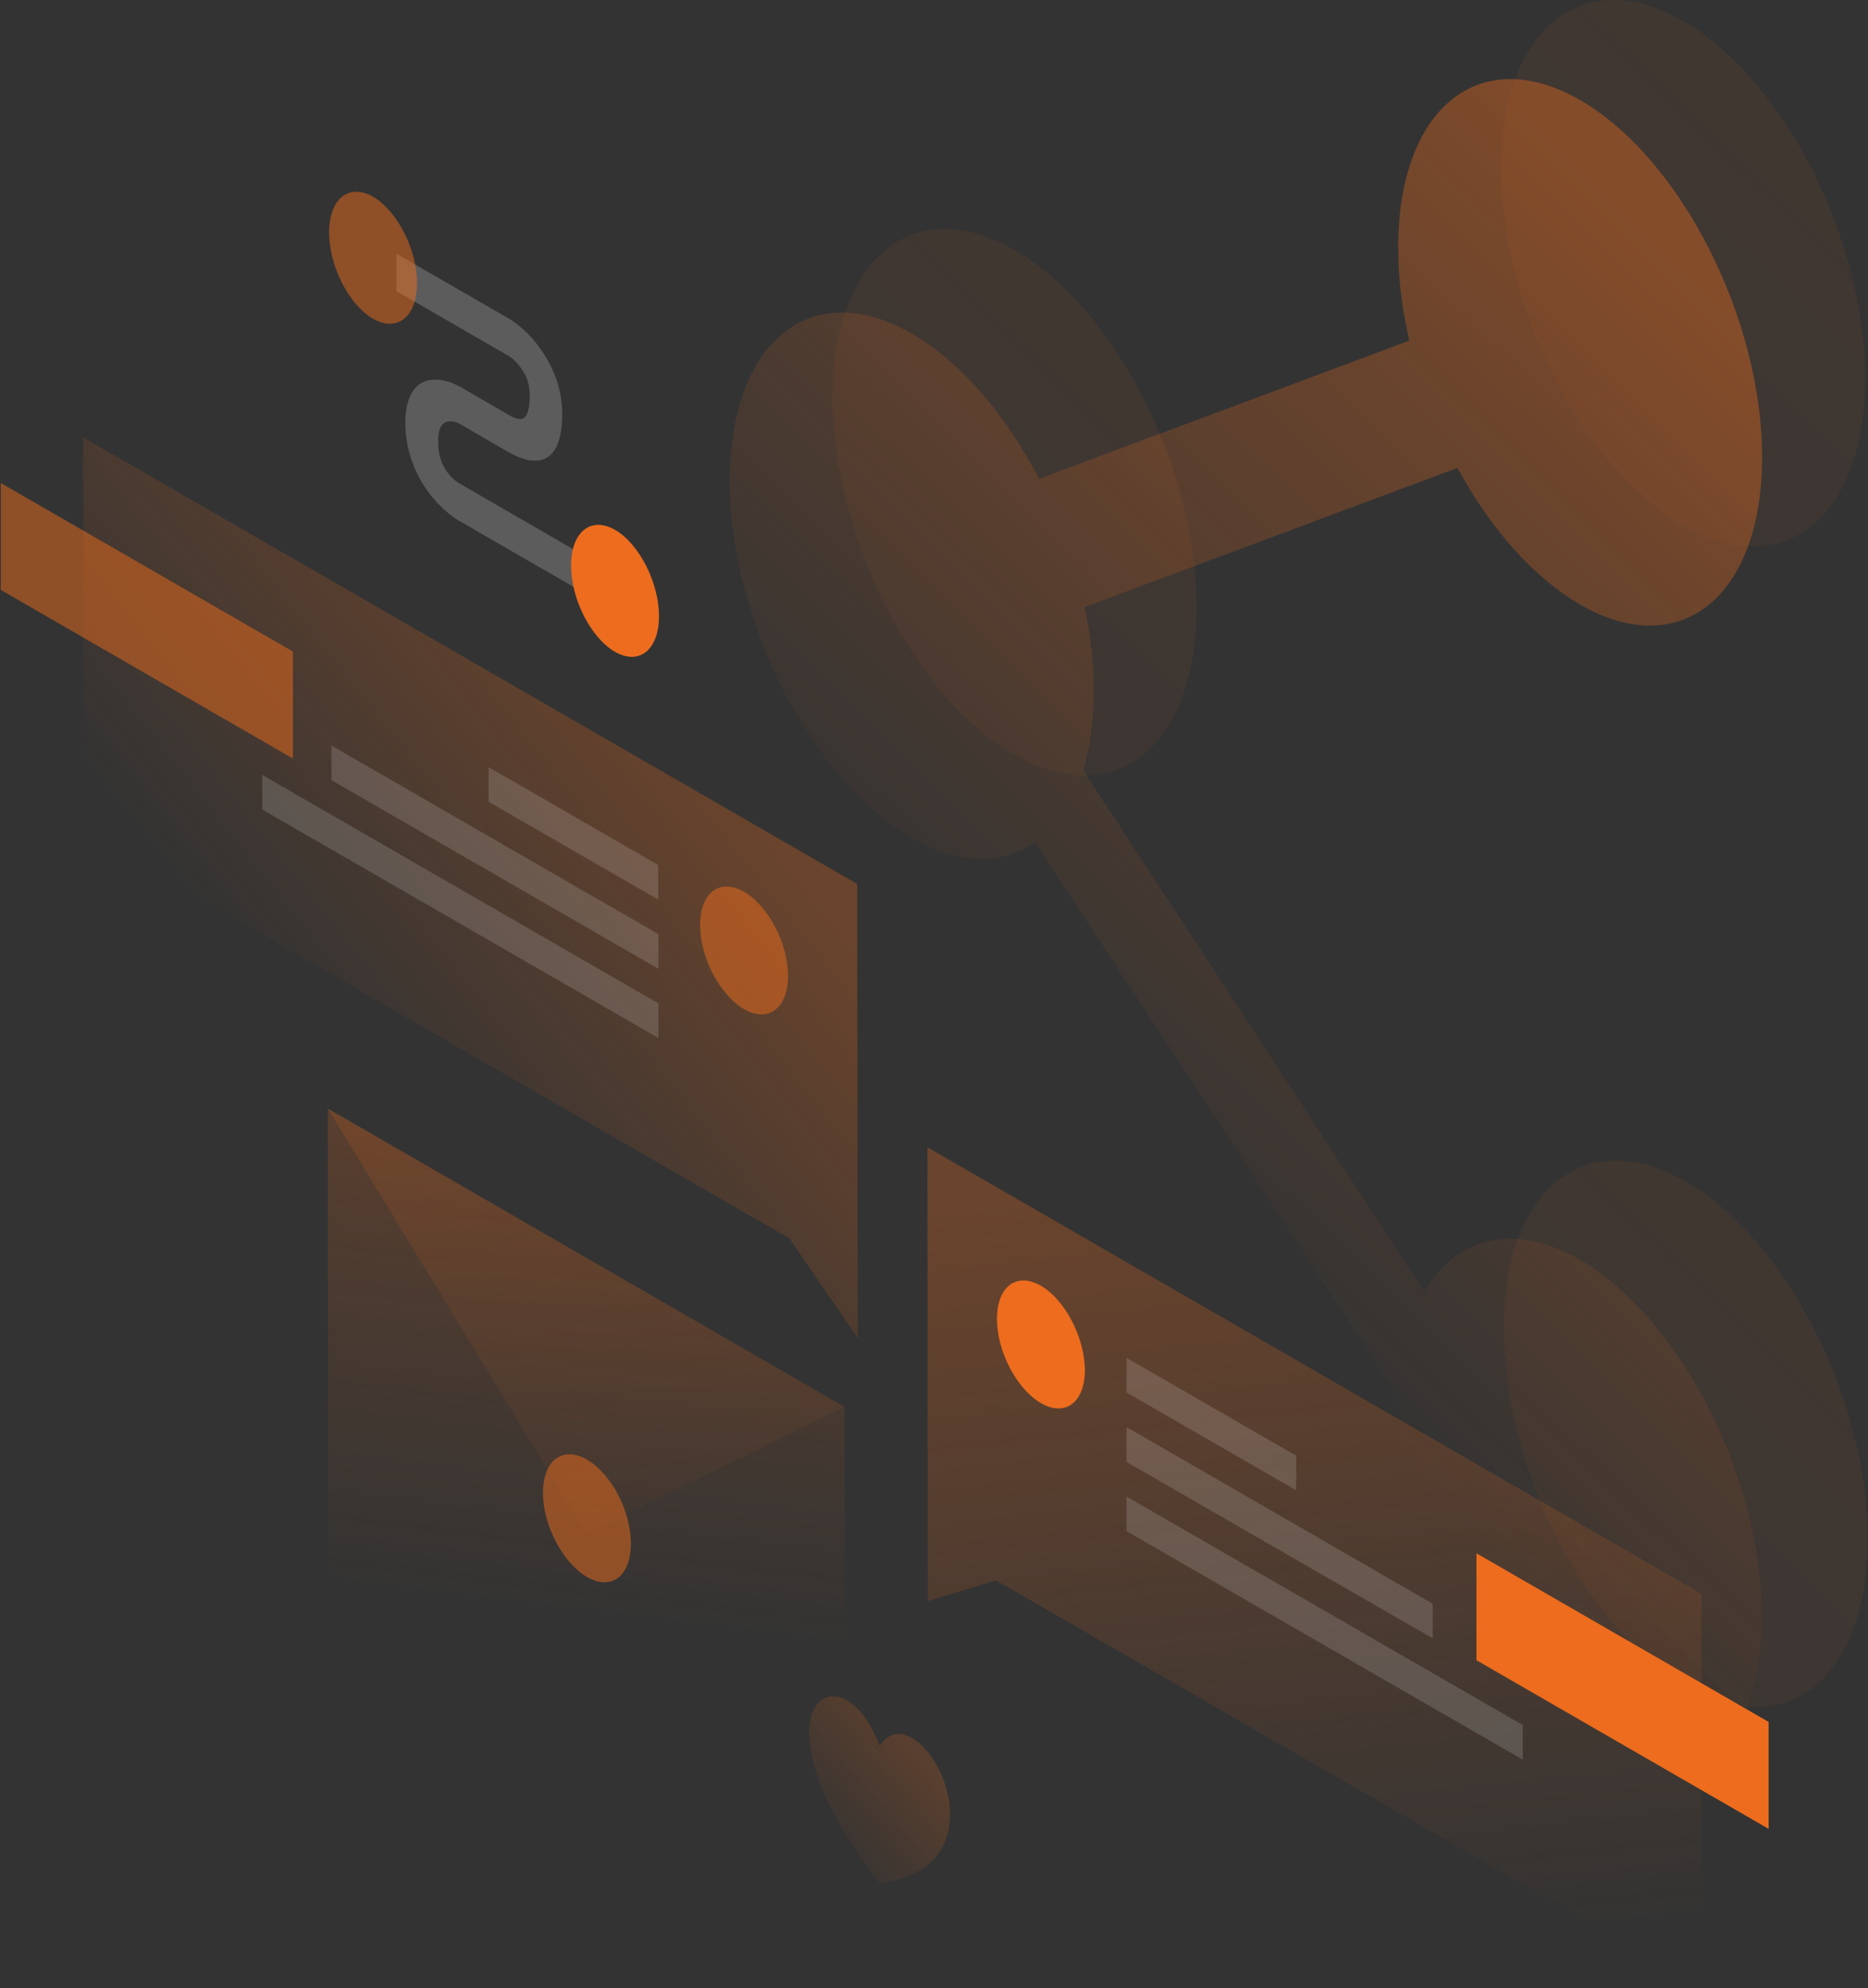 <svg width="718" height="764" viewBox="0 0 718 764" fill="none" xmlns="http://www.w3.org/2000/svg"><rect x="0" y="0" width="718" height="764" fill="#333333" stroke="none"/><path opacity=".4" d="M607.3 232.3c38.6 22.3 69.9-3 70-56.5 0-53.5-31.3-115-69.9-137.3-38.6-22.3-69.9 3-70 56.5 0 11.8 1.5 23.9 4.3 35.9L399.4 184c-12.6-24.3-29.9-44.8-48.9-55.8-38.6-22.3-69.9 3-70 56.5 0 53.5 31.3 115 69.9 137.3 18.3 10.6 35 10.4 47.5 1.7l139.5 213.1c0 1.3-.1 2.5-.1 3.8 0 53.5 31.3 115 69.9 137.3 38.6 22.3 69.9-3 70-56.5 0-53.5-31.3-115-69.9-137.3-25.4-14.6-47.6-8.7-59.9 12.2L416.3 296c2.7-8.7 4.1-18.9 4.1-30.5 0-10.6-1.2-21.4-3.5-32.2l143.3-53.5c12.4 22.9 29 42 47.1 52.5Z" fill="url(#paint0_linear_291_5481)"/><path opacity=".07" d="M716.9 145.4c0 53.5-31.3 78.8-70 56.5-38.6-22.3-69.9-83.7-69.9-137.3 0-53.5 31.3-78.8 70-56.5 38.6 22.3 69.9 83.8 69.9 137.3Z" fill="url(#paint1_linear_291_5481)"/><path opacity=".07" d="M459.9 233.4c0 53.5-31.3 78.8-70 56.5-38.6-22.3-69.9-83.8-69.9-137.3 0-53.5 31.3-78.8 70-56.5 38.6 22.3 69.9 83.8 69.9 137.3Z" fill="url(#paint2_linear_291_5481)"/><path opacity=".07" d="M717.9 591.4c0 53.5-31.3 78.8-70 56.5-38.6-22.3-69.9-83.8-69.9-137.3 0-53.5 31.3-78.8 70-56.5 38.6 22.3 69.9 83.8 69.9 137.3Z" fill="url(#paint3_linear_291_5481)"/><path opacity=".2" d="m126 426 198.6 114.7.1 176.8-198.6-114.7L126 426Z" fill="url(#paint4_linear_291_5481)"/><path opacity=".15" d="m126 426 99.4 163.4 99.3-48.8L126 426Z" fill="url(#paint5_linear_291_5481)"/><path d="M242.5 593.2c0 12.5-7.5 18.2-16.9 12.8-9.3-5.4-16.9-19.9-16.9-32.3 0-12.5 7.5-18.2 16.9-12.8 9.4 5.4 16.9 19.9 16.9 32.3Z" fill="#ED6C1D" fill-opacity=".5"/><path opacity=".3" d="M329.5 339.7 32 168.1l.1 151.3 271.3 156.5 26.3 38.3-.2-174.5Z" fill="url(#paint6_linear_291_5481)"/><path d="M.3 226.7v-41.1l112.3 64.8v41.1L.3 226.7Z" fill="#ED6C1D" fill-opacity=".5"/><path opacity=".15" d="m253 332.4-65.2-37.6v13.3l65.2 37.6v-13.3Z" fill="white"/><path opacity=".15" d="m253.1 359-125.7-72.5v13.3l125.7 72.5V359Z" fill="white"/><path opacity=".15" d="m253.1 385.6-152.3-87.8v13.3l152.3 87.8v-13.3Z" fill="white"/><path d="M269.1 355.5c0 12.5 7.6 26.9 16.9 32.3 9.3 5.4 16.9-.4 16.9-12.8 0-12.5-7.6-26.9-16.9-32.3-9.4-5.4-16.9.4-16.9 12.8Z" fill="#ED6C1D" fill-opacity=".5"/><path opacity=".3" d="M356.5 440.9 654 612.5l.1 151.3-271.3-156.5-26.2 8-.1-174.4Z" fill="url(#paint7_linear_291_5481)"/><path d="M567.5 638v-41.1l112.3 64.8v41.1L567.5 638Z" fill="#ED6C1D"/><path opacity=".15" d="m433 521.8 65.2 37.6v13.3L433 535.1v-13.3Z" fill="white"/><path opacity=".15" d="m433 548.4 117.7 67.9v13.3L433 561.8v-13.4Z" fill="white"/><path opacity=".15" d="m433 575.1 152.3 87.8v13.3L433 588.4v-13.3Z" fill="white"/><path d="M417 526.4c0 12.5-7.5 18.2-16.9 12.8-9.3-5.4-16.9-19.9-16.9-32.3 0-12.5 7.5-18.2 16.9-12.8 9.3 5.4 16.8 19.9 16.9 32.3Z" fill="#ED6C1D"/><path opacity=".2" d="m195.2 136.6-42.8-24.7V97.5l42.8 24.7c3.5 2 8.6 6.1 12.9 12.4 4.7 6.7 8 15.2 8 24.4 0 10.2-2.6 16-7.5 17.6-4.6 1.5-10.1-1.1-13.4-3l-17.6-10.2-.1-.1c-1.5-.9-3.9-1.8-5.8-1.2-1.6.5-3.3 2-3.3 7.7s1.8 9.1 3.2 11.2c1.8 2.6 4.2 4.4 5.7 5.2l.2.1 53.8 31.1v14.4l-53.5-30.9c-3.7-1.9-9-6-13.6-12.4-5-7.1-8.4-16-8.4-25.9 0-9.9 3.4-14.9 8.3-16.3 4.6-1.3 9.9.6 13.6 2.8l17.4 10.1c2.5 1.5 4.4 2.1 5.7 1.7 1-.3 2.8-1.7 2.8-9 0-4.8-1.5-7.9-3-9.9-1.7-2.7-3.9-4.6-5.4-5.4Z" fill="white"/><path d="M160.3 108.8c0 12.9-7.6 19-16.9 13.7-9.3-5.4-16.9-20.2-16.9-33.2 0-12.9 7.6-19 16.9-13.7 9.3 5.4 16.9 20.3 16.9 33.2Z" fill="#ED6C1D" fill-opacity=".5"/><path d="M253.3 236.8c0 12.9-7.6 19-16.9 13.7-9.3-5.4-16.9-20.2-16.9-33.2 0-12.9 7.6-19 16.9-13.7 9.3 5.4 16.9 20.3 16.9 33.2Z" fill="#ED6C1D"/><path opacity=".2" d="M338.1 723.8c-52.9-68.1-14.6-92.6 0-52.8 14.6-23 52.9 45.8 0 52.8Z" fill="url(#paint8_linear_291_5481)"/><defs><linearGradient id="paint0_linear_291_5481" x1="710.64" y1="166.64" x2="428.99" y2="453.98" gradientUnits="userSpaceOnUse"><stop stop-color="#ED6C1D"/><stop offset="1" stop-color="#ED6C1D" stop-opacity="0"/></linearGradient><linearGradient id="paint1_linear_291_5481" x1="681.96" y1="69.29" x2="400.31" y2="356.63" gradientUnits="userSpaceOnUse"><stop stop-color="#ED6C1D"/><stop offset="1" stop-color="#ED6C1D" stop-opacity="0"/></linearGradient><linearGradient id="paint2_linear_291_5481" x1="424.96" y1="157.29" x2="143.31" y2="444.63" gradientUnits="userSpaceOnUse"><stop stop-color="#ED6C1D"/><stop offset="1" stop-color="#ED6C1D" stop-opacity="0"/></linearGradient><linearGradient id="paint3_linear_291_5481" x1="682.96" y1="515.29" x2="401.31" y2="802.63" gradientUnits="userSpaceOnUse"><stop stop-color="#ED6C1D"/><stop offset="1" stop-color="#ED6C1D" stop-opacity="0"/></linearGradient><linearGradient id="paint4_linear_291_5481" x1="240.65" y1="446.7" x2="219.29" y2="621.4" gradientUnits="userSpaceOnUse"><stop stop-color="#ED6C1D"/><stop offset="1" stop-color="#ED6C1D" stop-opacity="0"/></linearGradient><linearGradient id="paint5_linear_291_5481" x1="223.08" y1="433.92" x2="231.59" y2="621.48" gradientUnits="userSpaceOnUse"><stop stop-color="#ED6C1D"/><stop offset="1" stop-color="#ED6C1D" stop-opacity="0"/></linearGradient><linearGradient id="paint6_linear_291_5481" x1="262.86" y1="276" x2="112.49" y2="395.38" gradientUnits="userSpaceOnUse"><stop stop-color="#ED6C1D"/><stop offset="1" stop-color="#ED6C1D" stop-opacity="0"/></linearGradient><linearGradient id="paint7_linear_291_5481" x1="487.5" y1="447.15" x2="520.13" y2="752.76" gradientUnits="userSpaceOnUse"><stop stop-color="#ED6C1D"/><stop offset="1" stop-color="#ED6C1D" stop-opacity="0"/></linearGradient><linearGradient id="paint8_linear_291_5481" x1="349.29" y1="673.58" x2="310.14" y2="707.4" gradientUnits="userSpaceOnUse"><stop stop-color="#ED6C1D"/><stop offset="1" stop-color="#ED6C1D" stop-opacity="0"/></linearGradient></defs></svg>